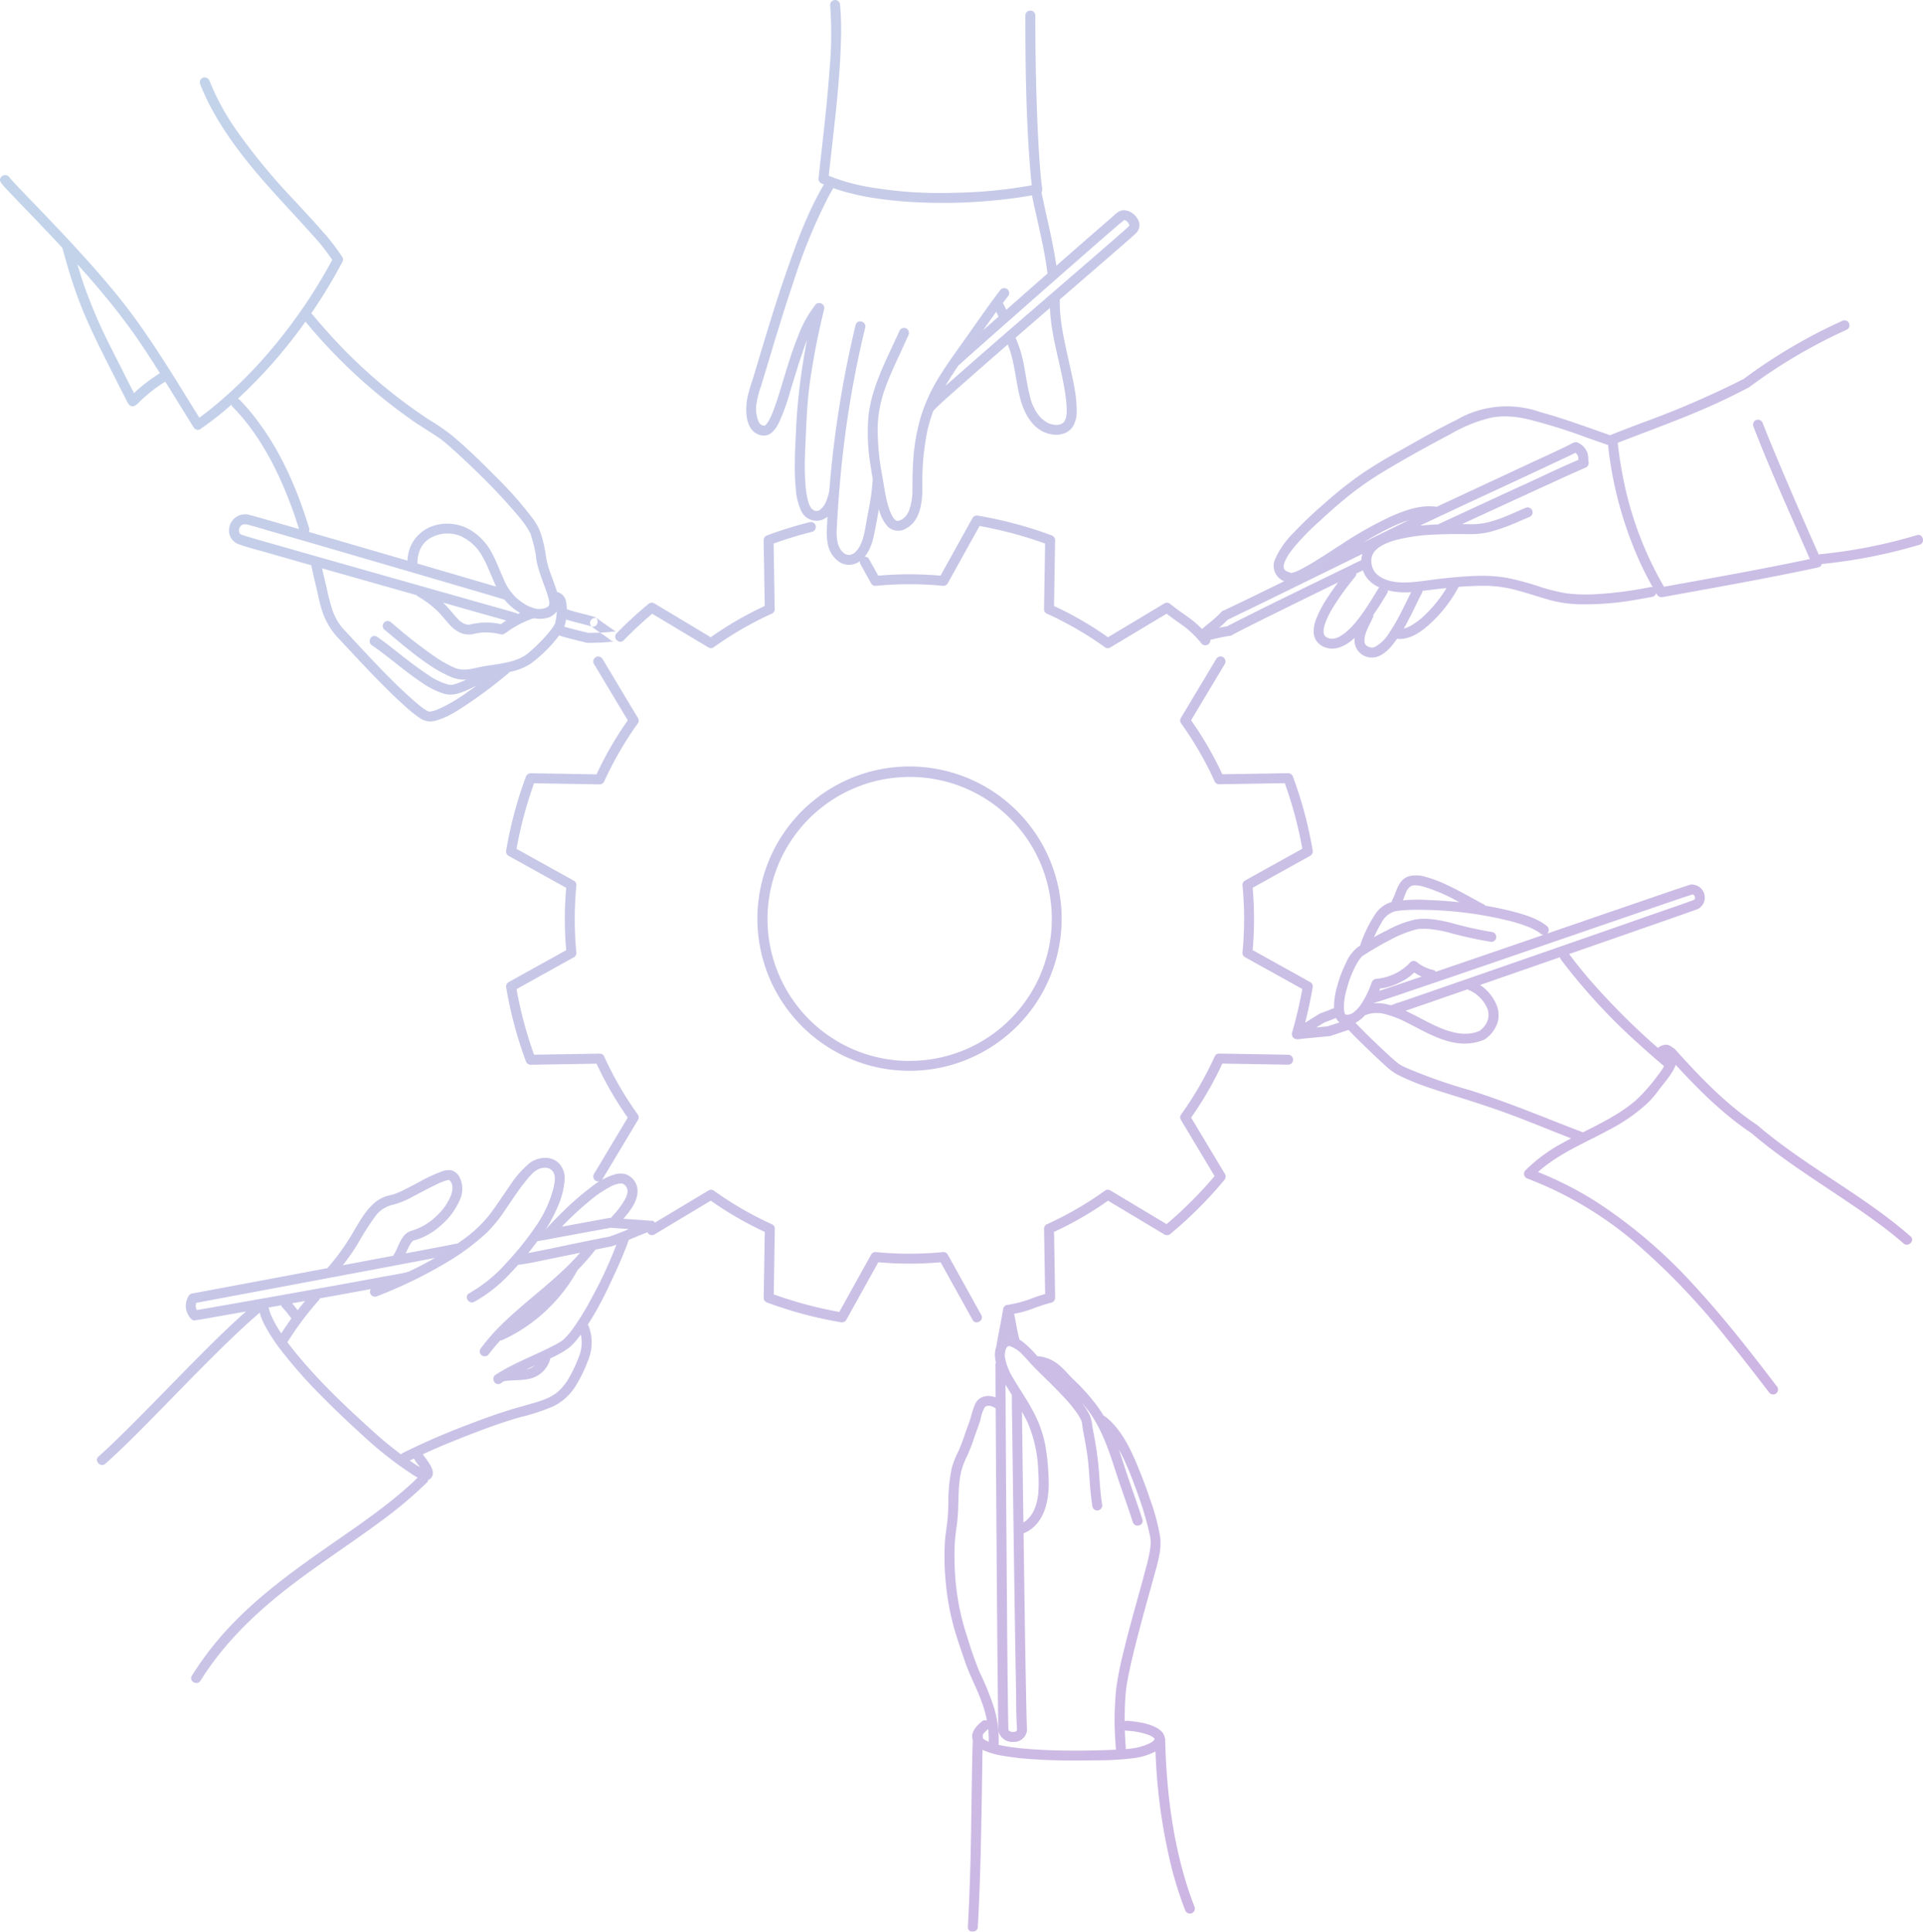 <svg xmlns="http://www.w3.org/2000/svg" xmlns:xlink="http://www.w3.org/1999/xlink" width="471" height="473" viewBox="0 0 471 473">
  <defs>
    <linearGradient id="linear-gradient" x1="0.079" y1="0.074" x2="1" y2="1" gradientUnits="objectBoundingBox">
      <stop offset="0" stop-color="#88a8d6"/>
      <stop offset="1" stop-color="#a15dc4"/>
    </linearGradient>
    <clipPath id="clip-path">
      <rect id="Rectangle_16411" data-name="Rectangle 16411" width="471" height="473" fill="url(#linear-gradient)"/>
    </clipPath>
  </defs>
  <g id="img_attractions01" transform="translate(0 -0.005)" opacity="0.503">
    <g id="Group_5685" data-name="Group 5685" transform="translate(0 0.005)" clip-path="url(#clip-path)">
      <path id="Path_107947" data-name="Path 107947" d="M151.248,155a1.227,1.227,0,0,1,0,1.725,1.26,1.26,0,0,1-1.725,0c-1.5-1.17-3.138-2.159-4.645-3.327a1.227,1.227,0,0,1,0-1.725,1.26,1.26,0,0,1,1.725,0c1.506,1.167,3.14,2.156,4.645,3.327m-.862-.357a52.737,52.737,0,0,1-5.9.324,1.22,1.22,0,0,0,0,2.439,52.733,52.733,0,0,0,5.9-.324,1.256,1.256,0,0,0,1.22-1.219,1.227,1.227,0,0,0-1.22-1.219m-4.859-3.6c-2.525-.78-5.157-1.2-7.609-2.209a1.227,1.227,0,0,0-1.5.852,1.25,1.25,0,0,0,.852,1.5c2.452,1.011,5.084,1.429,7.609,2.209,1.5.464,2.146-1.889.648-2.352m-1.2,4c-2.39-.63-4.826-1.122-7.161-1.943-1.484-.522-2.122,1.834-.648,2.352,2.335.821,4.771,1.313,7.161,1.943a1.22,1.22,0,0,0,.648-2.352m-20.2-10.6c-2.364-.755-4.76-1.423-7.141-2.124q-7.331-2.159-14.668-4.3-8.763-2.563-17.53-5.115-7.662-2.23-15.329-4.445c-2.772-.8-5.538-1.628-8.326-2.371-.1-.027-.2-.054-.3-.079-1.524-.375-2.175,1.977-.648,2.352,2.408.592,4.786,1.343,7.168,2.029q7.344,2.114,14.682,4.253,8.767,2.55,17.53,5.112,7.66,2.239,15.316,4.489c2.768.814,5.542,1.612,8.3,2.46l.3.093c1.5.479,2.141-1.875.648-2.352m2.274,5.669c-2.45-.748-4.929-1.413-7.394-2.112q-7.863-2.23-15.727-4.454-9.323-2.639-18.645-5.283-8.187-2.324-16.369-4.663c-2.892-.829-5.805-1.612-8.672-2.528-.094-.03-.188-.059-.28-.092-1.482-.526-2.12,1.83-.649,2.352,2.407.854,4.924,1.463,7.376,2.168q7.854,2.257,15.718,4.483,9.321,2.647,18.644,5.285,8.188,2.318,16.377,4.637c2.9.821,5.8,1.627,8.689,2.476l.283.084c1.5.459,2.148-1.894.648-2.352M60.5,125.961a3.942,3.942,0,0,0-4.3,3.022,3.572,3.572,0,0,0,2.457,4.346,1.22,1.22,0,0,0,.649-2.352c-.266-.072-.135-.028-.275-.1-.013-.006-.328-.2-.12-.069a2.008,2.008,0,0,1-.155-.154q.1.141.023.035a1.842,1.842,0,0,1-.187-.326c.1.233-.009-.06-.022-.116s-.033-.142-.045-.214q.028.214.009,0c0-.112,0-.223.005-.335.014-.215-.053.1.039-.176a1.387,1.387,0,0,1,.206-.495q.06-.1.128-.191-.107.144.033-.019c.029-.033.277-.245.109-.118a2.021,2.021,0,0,1,.309-.189.622.622,0,0,1,.3-.1,3.357,3.357,0,0,1,.832-.011,1.228,1.228,0,0,0,1.22-1.219,1.247,1.247,0,0,0-1.22-1.219m41.773,12.915c-.221-2.642.478-5.351,2.78-6.907a8.446,8.446,0,0,1,7.726-.714,11.567,11.567,0,0,1,5.391,5.019c1.225,2.136,2.022,4.463,3.056,6.689a15.281,15.281,0,0,0,4.6,6.089c2.238,1.639,4.95,2.882,7.764,2.353a4.3,4.3,0,0,0,2.869-1.8,4.357,4.357,0,0,0,.329-3.431c-.615-2.516-1.732-4.9-2.485-7.373a22.081,22.081,0,0,1-.685-3.374,34.749,34.749,0,0,0-.862-3.839,13.331,13.331,0,0,0-2.118-4.42,92.351,92.351,0,0,0-9.6-10.845c-3.287-3.325-6.658-6.6-10.233-9.62a57.564,57.564,0,0,0-5.857-4.02A126.151,126.151,0,0,1,79.872,80.889q-2-2.242-3.913-4.563a1.229,1.229,0,0,0-1.725,0,1.247,1.247,0,0,0,0,1.725,132.42,132.42,0,0,0,27.059,25.114c2.2,1.51,4.526,2.85,6.707,4.389.072.051.142.1.214.154.237.163-.141-.127-.062-.05.257.252.571.464.847.7.716.6,1.419,1.221,2.116,1.845,1.761,1.579,3.481,3.2,5.178,4.85a143.323,143.323,0,0,1,10.469,11.079,23.642,23.642,0,0,1,2.972,4.151c.06.114.113.23.171.344.146.284-.061-.224.058.146.173.539.338,1.077.485,1.624a28.962,28.962,0,0,1,.838,3.808c-.03-.233.007.116.009.137.012.127.025.252.041.378.042.34.094.677.164,1.013.132.635.31,1.26.5,1.88.413,1.333.9,2.641,1.372,3.954a30.073,30.073,0,0,1,1.09,3.371c.025.108.105.723.083.4a3.63,3.63,0,0,1,0,.565,1.06,1.06,0,0,1-.548.789,4.241,4.241,0,0,1-2.468.4,8.953,8.953,0,0,1-3.507-1.5,12.29,12.29,0,0,1-4.621-5.706c-1.02-2.17-1.8-4.449-2.968-6.557a14.226,14.226,0,0,0-5.424-5.667,11.2,11.2,0,0,0-9.1-.826,9.2,9.2,0,0,0-5.53,5.425,10.739,10.739,0,0,0-.541,4.629,1.251,1.251,0,0,0,1.22,1.219,1.229,1.229,0,0,0,1.22-1.219m-26.566-9.583c-2.732-9.006-6.56-17.979-12.149-25.6a53.048,53.048,0,0,0-4.826-5.77c-1.1-1.123-2.825.6-1.725,1.724,6.306,6.435,10.642,14.711,13.859,23.049q1.379,3.576,2.489,7.246c.454,1.5,2.81.86,2.352-.648M135.789,147.3a.775.775,0,0,1,.29.085c.072.038,0-.056.08.1a3.7,3.7,0,0,1,.172.868,12.738,12.738,0,0,1-.133,3.077c-.062.389-.154.77-.235,1.155-.049.231,0,.038-.014.057-.055.117-.113.232-.175.345a11.822,11.822,0,0,1-.937,1.387,35.469,35.469,0,0,1-3.141,3.438c-.548.537-1.109,1.062-1.686,1.568q-.356.312-.721.613-.166.136-.334.269c-.112.088,0,0,.02-.015-.071.054-.142.107-.214.159a12.963,12.963,0,0,1-4.586,1.781c-2.213.535-4.481.692-6.7,1.169-2.025.435-4.054,1.03-6.051.182a29.052,29.052,0,0,1-4.324-2.334,122.48,122.48,0,0,1-11.282-8.794,1.255,1.255,0,0,0-1.725,0,1.229,1.229,0,0,0,0,1.725c3.653,3.005,7.242,6.156,11.183,8.787a31.2,31.2,0,0,0,4.909,2.719,8.2,8.2,0,0,0,3.354.793,18,18,0,0,0,3.8-.554c2.4-.53,4.856-.728,7.253-1.287a15,15,0,0,0,5.4-2.081,34.078,34.078,0,0,0,7.017-6.991,9.063,9.063,0,0,0,1.1-1.768,10.406,10.406,0,0,0,.647-3.328,9.447,9.447,0,0,0-.207-3.487,2.93,2.93,0,0,0-2.76-2.078,1.228,1.228,0,0,0-1.22,1.219,1.247,1.247,0,0,0,1.22,1.219m-5.784,1.744a26.708,26.708,0,0,0-7.363,3.838c-1.3.861-.084,2.974,1.231,2.106a24.749,24.749,0,0,1,6.781-3.592,1.22,1.22,0,0,0-.648-2.352m-6.757,3.935a15.887,15.887,0,0,0-6.261-.4c-.657.09-1.3.224-1.953.351-.109.021-.219.039-.328.061-.289.058.149-.049-.026,0-.048.014-.347,0-.077.018.253.013-.241-.066-.327-.09-.137-.039-.272-.083-.406-.13-.188-.066.051.039-.19-.079a6.318,6.318,0,0,1-.72-.419c-.061-.04-.12-.085-.178-.128.017.013.138.109.03.021s-.2-.167-.294-.254c-.212-.193-.413-.4-.608-.609-.928-1-1.753-2.089-2.7-3.07a25.621,25.621,0,0,0-5.592-4.284,1.22,1.22,0,0,0-1.231,2.106,23.218,23.218,0,0,1,4.923,3.724c.979.989,1.825,2.09,2.759,3.118a8.015,8.015,0,0,0,3.046,2.186,5.5,5.5,0,0,0,3.312.031,13.693,13.693,0,0,1,6.177.194,1.22,1.22,0,0,0,.648-2.352m-2.47,9.967c-2.041,1.169-4.113,2.294-6.237,3.307a22.243,22.243,0,0,1-3.033,1.252c-.183.056-.367.108-.553.15-.1.021-.193.041-.291.056.041-.006.276-.019.053-.014-.16,0-.318,0-.479,0-.048,0-.38-.044-.082,0-.106-.015-.212-.036-.318-.057a16.031,16.031,0,0,1-5.324-2.617c-2.1-1.379-4.1-2.912-6.078-4.458-2.014-1.573-3.994-3.212-6.115-4.641-1.305-.88-2.527,1.232-1.231,2.106,4.088,2.756,7.735,6.119,11.837,8.864a20.275,20.275,0,0,0,5.933,3.021c2.091.544,3.9-.2,5.8-1.042a81.438,81.438,0,0,0,7.344-3.817,1.22,1.22,0,0,0-1.231-2.106m2.1.132c-2.669,2.224-5.42,4.351-8.281,6.324a40.59,40.59,0,0,1-7.278,4.269,10.218,10.218,0,0,1-1.33.45c-.1.026-.7.128-.4.1-.18.019-.355.011-.534.02-.262.013.2.059.051.011-.025-.008-.1-.01-.119-.029a.784.784,0,0,0-.218-.076c.422.129.062.022-.055-.039s-.223-.122-.332-.187c-.236-.141-.464-.295-.689-.453q-.21-.148-.416-.3l-.145-.109c-.154-.116.137.112-.127-.1q-.981-.785-1.92-1.621c-5.763-5.113-10.965-10.86-16.212-16.49-.3-.322-.612-.636-.906-.964a13.9,13.9,0,0,1-2.476-4.294,45.084,45.084,0,0,1-1.461-5.542c-.536-2.225-1.062-4.453-1.527-6.695-.319-1.536-2.67-.886-2.352.648.429,2.069.91,4.126,1.4,6.18.43,1.792.764,3.649,1.348,5.4a17.567,17.567,0,0,0,3.836,6.556c2.174,2.3,4.313,4.638,6.5,6.929,3.1,3.252,6.242,6.491,9.576,9.51a33.818,33.818,0,0,0,3.973,3.227,4.438,4.438,0,0,0,3.848.681c2.916-.742,5.643-2.587,8.113-4.233A115.984,115.984,0,0,0,124.6,164.8a1.229,1.229,0,0,0,0-1.725,1.247,1.247,0,0,0-1.725,0M81.736,62.949A127.215,127.215,0,0,1,65.1,87.128a107.307,107.307,0,0,1-13.652,13.155q-.334.267-.672.53l-.135.105c-.122.094.194-.149.016-.012l-.318.243q-.531.4-1.07.8c-.47.342-.944.677-1.428,1-1.3.863-.083,2.975,1.231,2.106a74.715,74.715,0,0,0,9.213-7.435,121.572,121.572,0,0,0,16.05-18.181A130.832,130.832,0,0,0,83.842,64.18c.738-1.385-1.367-2.618-2.106-1.231M49.511,103.38C42.763,92.6,36.348,81.576,28.246,71.727,21.814,63.909,14.821,56.571,7.8,49.285c-1.257-1.3-2.518-2.605-3.759-3.924-.408-.434-.816-.87-1.211-1.315-.144-.162-.283-.327-.423-.491-.206-.241.045-.078.015.027.005-.02-.092-.127-.107-.149-.87-1.3-2.984-.077-2.106,1.231A16.583,16.583,0,0,0,1.9,46.635c1,1.079,2.028,2.139,3.05,3.2,3.126,3.247,6.254,6.491,9.331,9.784C21.69,67.557,28.857,75.713,34.89,84.764c4.339,6.508,8.366,13.217,12.514,19.847.831,1.328,2.942.1,2.106-1.231M83.842,62.949a49.745,49.745,0,0,0-4.864-6.312c-2.179-2.5-4.45-4.922-6.7-7.361A151.56,151.56,0,0,1,57.563,31.409a60.364,60.364,0,0,1-6.23-11.565,1.256,1.256,0,0,0-1.5-.852,1.228,1.228,0,0,0-.852,1.5c2.934,7.494,7.55,14.153,12.624,20.348,4.632,5.655,9.741,10.881,14.6,16.334a51.074,51.074,0,0,1,5.529,7c.826,1.331,2.938.108,2.106-1.231m-43.929,28a40.114,40.114,0,0,0-6.241,4.534c-.478.432-.936.882-1.385,1.344-.127.13-.256.258-.381.39-.007.008-.134.114-.132.12-.056-.149.77-.291.737-.295l.616.166c.611.265.458.62.289.183a5.6,5.6,0,0,0-.3-.569q-.256-.481-.509-.965-.447-.854-.884-1.712c-.45-.884-.892-1.773-1.332-2.662C29.32,89.326,28.2,87.2,27.134,85.043a122.756,122.756,0,0,1-6.587-15.291c-1.05-3.107-1.986-6.253-2.839-9.42a1.221,1.221,0,0,0-2.352.648c1.1,4.083,2.313,8.153,3.794,12.115s3.236,7.788,5.086,11.574c1.563,3.2,3.2,6.363,4.792,9.547q.57,1.138,1.156,2.269.349.674.7,1.345a5.25,5.25,0,0,0,.744,1.281c.748.751,1.612.224,2.2-.373a36.244,36.244,0,0,1,7.315-5.685,1.22,1.22,0,0,0-1.231-2.106m210.325,284.7c5.412-1.909,6.786-7.922,6.613-13.067a55.075,55.075,0,0,0-.878-8.965,29.605,29.605,0,0,0-1.882-5.928,49.369,49.369,0,0,0-3.214-5.809c-1.143-1.9-2.41-3.746-3.459-5.7-.048-.09-.089-.186-.141-.274-.028-.048-.094-.2.011.034.129.29,0-.012-.009-.033-.058-.159-.122-.315-.184-.473a12.782,12.782,0,0,1-.94-3,4.594,4.594,0,0,1,.05-1.452,2.255,2.255,0,0,1,.422-1.093.717.717,0,0,1,.877-.218,8.453,8.453,0,0,1,3.3,2.426c.9.924,1.725,1.913,2.633,2.828,2.4,2.418,4.893,4.749,7.2,7.259a34.756,34.756,0,0,1,3.118,3.781,12.66,12.66,0,0,1,1.043,1.764c.109.231.047.032.118.3a4.869,4.869,0,0,1,.129.623c.082.6.15,1.2.262,1.8.452,2.4.92,4.818,1.184,7.252.274,2.52.381,5.055.62,7.578.117,1.235.269,2.467.468,3.692a1.229,1.229,0,0,0,1.5.852,1.249,1.249,0,0,0,.852-1.5c-.4-2.478-.54-4.989-.725-7.49-.193-2.608-.512-5.185-.955-7.762-.218-1.266-.492-2.525-.691-3.794a9.549,9.549,0,0,0-.656-2.774,19.039,19.039,0,0,0-2.6-3.808,100.06,100.06,0,0,0-7.546-7.9c-.954-.936-1.914-1.866-2.807-2.861a25.828,25.828,0,0,0-3.266-3.221c-1.207-.941-2.764-1.837-4.354-1.417-2.034.538-2.729,2.955-2.642,4.827a14.8,14.8,0,0,0,2.535,6.84c.717,1.166,1.436,2.329,2.145,3.5a58.411,58.411,0,0,1,3.329,5.833,32.637,32.637,0,0,1,2.6,12.092,34.671,34.671,0,0,1-.008,5.5c-.029.273-.037.33-.1.694s-.128.7-.21,1.043a12.294,12.294,0,0,1-.594,1.884,7.389,7.389,0,0,1-2.1,2.872,6.282,6.282,0,0,1-1.7.921c-1.471.519-.837,2.876.648,2.352m-3.836-45.4c.5-3.076,1.188-6.12,1.681-9.2a1.257,1.257,0,0,0-.852-1.5,1.229,1.229,0,0,0-1.5.852c-.493,3.078-1.178,6.122-1.681,9.2a1.257,1.257,0,0,0,.852,1.5,1.229,1.229,0,0,0,1.5-.852m-.671-9.2c.7,2.671.959,5.456,1.775,8.1.462,1.495,2.818.857,2.352-.648-.817-2.642-1.07-5.427-1.775-8.1a1.221,1.221,0,0,0-2.352.648m.928,101.912a1.163,1.163,0,0,1,.346.8,1.154,1.154,0,0,0-.01-.154c0-.17-.014-.34-.019-.509-.019-.615-.03-1.23-.041-1.845-.04-2.19-.066-4.38-.091-6.571q-.124-10.7-.2-21.4-.1-12.9-.19-25.793-.075-11.156-.138-22.311-.02-3.71-.037-7.42c0-1.174.052-2.366-.008-3.539-.02-.389.18-.094-.163.435H244c.821,1.334,2.932.111,2.106-1.231h0a1.235,1.235,0,0,0-2.106,0,2.236,2.236,0,0,0-.171,1.2q0,.882,0,1.765.011,3.241.03,6.481.056,10.749.13,21.5.086,13.026.188,26.051.089,11.243.2,22.486.041,3.7.1,7.4c.018,1.13-.006,2.276.082,3.4a1.363,1.363,0,0,0,.373.989c1.17,1.04,2.9-.679,1.725-1.725m4.855.251c.1.6.028.207.02.041s-.017-.353-.024-.53c-.024-.6-.04-1.2-.056-1.8-.054-2.021-.094-4.043-.134-6.065q-.188-9.658-.325-19.318-.178-11.589-.334-23.178-.138-10.1-.262-20.205c-.043-3.524-.106-7.05-.111-10.574,0-.1,0-.206,0-.309a1.22,1.22,0,0,0-2.439,0c-.039,3,.052,6,.088,8.994q.116,9.773.25,19.546.156,11.594.33,23.188.152,10.045.33,20.09c.063,3.393.009,6.822.25,10.208.014.19.034.371.064.561a1.228,1.228,0,0,0,1.5.852,1.249,1.249,0,0,0,.852-1.5m-6.893.936a3.517,3.517,0,0,0,3.624,2.369,3.186,3.186,0,0,0,3.313-2.981c.1-1.567-2.341-1.561-2.439,0a.47.47,0,0,1-.2.356,1.311,1.311,0,0,1-.8.187.769.769,0,0,1-.4-.047c-.1-.025-.193-.051-.288-.085-.127-.045.115.046-.085-.039-.021-.009-.317-.2-.129-.057-.072-.056-.131-.125-.2-.187-.1-.091.076.183-.026-.055.084.2,0-.028-.024-.11-.369-1.525-2.722-.879-2.352.648M244.605,427a26.878,26.878,0,0,0-1.222-9.1,64.67,64.67,0,0,0-3.406-8.348,90.225,90.225,0,0,1-3.05-8.666,59.426,59.426,0,0,1-2.308-9.27,63.7,63.7,0,0,1-.821-9.426c-.025-1.58-.018-3.17.086-4.747.109-1.651.394-3.283.581-4.926.311-2.738.221-5.5.41-8.25a24.739,24.739,0,0,1,.561-4.014,19.164,19.164,0,0,1,1.429-3.71,47.39,47.39,0,0,0,1.811-4.679c.48-1.4,1.051-2.8,1.469-4.219a10.441,10.441,0,0,1,1.013-3.016c.6-.759,2.034-.323,2.737.27a1.253,1.253,0,0,0,1.725,0,1.23,1.23,0,0,0,0-1.725c-1.981-1.67-5.456-2.118-6.773.619a21.615,21.615,0,0,0-1.076,3.277c-.4,1.359-.95,2.687-1.409,4.03a42.412,42.412,0,0,1-1.6,4.211,22.707,22.707,0,0,0-1.624,4.085,40.287,40.287,0,0,0-.854,8.621c-.041,1.459-.08,2.918-.24,4.369-.187,1.687-.484,3.361-.6,5.056a63.261,63.261,0,0,0,.194,9.962,63.978,63.978,0,0,0,1.7,9.96c.82,3.2,1.947,6.326,3,9.455,1.138,3.387,2.895,6.5,4.084,9.863A26.61,26.61,0,0,1,242.166,427c-.087,1.568,2.353,1.563,2.439,0m9.795-92.444c2.879.292,4.623,2.8,6.52,4.682a54.034,54.034,0,0,1,5.716,6.283c3.261,4.451,4.946,9.608,6.625,14.8,1.343,4.154,2.88,8.241,4.2,12.4.473,1.49,2.829.854,2.352-.648-1.242-3.91-2.674-7.756-3.957-11.653-.987-3-1.9-6.016-3.126-8.929a35.148,35.148,0,0,0-3.84-7,51.118,51.118,0,0,0-5.965-6.706c-1.189-1.155-2.245-2.458-3.523-3.52a9.025,9.025,0,0,0-5.006-2.154,1.228,1.228,0,0,0-1.22,1.219,1.247,1.247,0,0,0,1.22,1.219m14.521,14.1a5.119,5.119,0,0,1,1.327,1.037,18.061,18.061,0,0,1,1.979,2.368,34.45,34.45,0,0,1,3.311,5.839c1.225,2.709,2.289,5.5,3.266,8.31a74.476,74.476,0,0,1,2.738,9.3,9.181,9.181,0,0,1,.244,3.205,33.915,33.915,0,0,1-1.069,5.069c-1.825,6.967-3.892,13.865-5.573,20.87a79.967,79.967,0,0,0-1.723,8.681,74.659,74.659,0,0,0-.183,13.757c.041.677.092,1.354.161,2.029a1.254,1.254,0,0,0,1.22,1.219,1.228,1.228,0,0,0,1.22-1.219,87.39,87.39,0,0,1-.335-10.2c.026-1.734.113-3.462.309-5.185.018-.159.038-.317.057-.475.037-.3,0-.01,0,.015.017-.106.03-.213.045-.319.074-.506.159-1.011.251-1.514.307-1.692.682-3.372,1.073-5.047,1.617-6.91,3.575-13.73,5.457-20.57.846-3.073,1.9-6.38,1.443-9.595a52.538,52.538,0,0,0-2.425-9.043c-.936-2.81-1.986-5.571-3.117-8.308-1.647-3.985-3.664-8.163-6.865-11.151a7.612,7.612,0,0,0-1.578-1.185c-1.386-.736-2.619,1.368-1.231,2.106m-28.472,72.918c-1.153.92-2.406,2.217-2.344,3.807a3.87,3.87,0,0,0,2.493,3.088,19.633,19.633,0,0,0,5.257,1.511,70.688,70.688,0,0,0,7.22.81c5.081.343,10.186.37,15.276.255a71.488,71.488,0,0,0,9.488-.545,15.927,15.927,0,0,0,4.952-1.506,4.446,4.446,0,0,0,2.359-2.478c.877-3.027-3.461-4.274-5.561-4.681a32.883,32.883,0,0,0-3.594-.467,1.23,1.23,0,0,0-1.22,1.219,1.244,1.244,0,0,0,1.22,1.219,18.734,18.734,0,0,1,5.463,1.079,5.372,5.372,0,0,1,.606.3c.109.062.212.133.319.2.033.02.2.15.076.049s.084.075.09.082c.068.07.137.142.206.211.013.013-.089-.194.012.031s.007-.041.009-.008c.023.261.022.007.023-.005-.01.073.014.151,0,.225.12-.536-.02,0-.031,0,.028-.006.152-.271-.014,0-.019.032-.041.063-.059.1-.105.187.123-.136.023-.026a4.174,4.174,0,0,1-.45.433c-.136.112.16-.114.008-.01-.043.03-.085.061-.129.089-.143.089-.283.179-.43.261a13.461,13.461,0,0,1-4.146,1.282c-.223.039-.447.071-.671.107-.341.054.206-.019.13-.016s-.16.02-.239.027c-.2.02-.4.038-.605.055-.577.047-1.155.083-1.733.116-1.75.1-3.5.165-5.255.211-4.706.125-9.421.12-14.123-.117-2.3-.116-4.606-.3-6.9-.585-.31-.039.067.01-.152-.02l-.416-.059q-.38-.056-.76-.118c-.481-.079-.961-.165-1.438-.262a22.512,22.512,0,0,1-2.454-.627q-.269-.087-.533-.184c-.127-.047-.608-.257-.264-.1a8.749,8.749,0,0,1-.844-.426c-.113-.067-.219-.146-.331-.214-.2-.123.076.066.057.048-.055-.051-.118-.094-.173-.147-.078-.076-.151-.165-.232-.238-.161-.143.074.105.066.088a1.61,1.61,0,0,0-.105-.163c-.171-.267,0,.15-.015-.009-.008-.076-.071-.429-.051-.153.022.295.035-.113.016-.168-.034-.1-.073.248-.02.154a.993.993,0,0,0,.048-.2c.014-.053.042-.1.053-.156.035-.168-.162.269-.034.086.081-.116.141-.256.217-.377.037-.059.08-.113.119-.17.1-.157-.206.222-.016.023.119-.124.227-.26.348-.384a9.95,9.95,0,0,1,.914-.812,1.227,1.227,0,0,0,0-1.725,1.249,1.249,0,0,0-1.725,0m-.95,50.262c.745-13.43.894-26.886,1.1-40.333.033-2.172.06-4.346.127-6.517.049-1.57-2.391-1.568-2.439,0-.361,11.646-.326,23.3-.71,34.947-.131,3.969-.292,7.938-.512,11.9-.087,1.568,2.353,1.563,2.439,0m53.114-4.8c-4.262-10.976-6.226-22.767-6.954-34.48q-.207-3.328-.276-6.662a1.22,1.22,0,0,0-2.439,0,138.855,138.855,0,0,0,3.978,31.3,91.482,91.482,0,0,0,3.339,10.494,1.256,1.256,0,0,0,1.5.852,1.229,1.229,0,0,0,.852-1.5M276.491,55.442c.14-.276.245-.264.077-.119-.089.077-.171.165-.256.245-.309.289-.625.57-.941.851-1.1.983-2.218,1.953-3.332,2.923q-5.443,4.738-10.914,9.443-6.8,5.872-13.6,11.752-6.274,5.439-12.511,10.92c-2.644,2.333-5.324,4.645-7.848,7.109q-.233.227-.461.459c-1.1,1.124.626,2.85,1.725,1.725,2.223-2.275,4.672-4.348,7.051-6.456q6.063-5.373,12.2-10.668,6.822-5.92,13.664-11.818,5.743-4.958,11.478-9.924,1.86-1.615,3.71-3.242c.6-.529,1.242-1.04,1.789-1.624a1.622,1.622,0,0,0,.276-.346c.708-1.4-1.4-2.633-2.106-1.231M274.312,51.7a5.313,5.313,0,0,0-1.644,1.222c-.984.838-1.96,1.686-2.936,2.534q-4.831,4.2-9.635,8.422-5.825,5.11-11.638,10.233-5.031,4.433-10.053,8.876c-1.617,1.432-3.371,2.8-4.879,4.349a1.808,1.808,0,0,0-.258.314c-.824,1.341,1.285,2.568,2.106,1.231-.284.462-.081.139.111-.035.267-.243.536-.482.8-.723q1.464-1.308,2.935-2.609,4.761-4.22,9.536-8.424,5.738-5.059,11.487-10.106,5.021-4.408,10.056-8.8,1.681-1.464,3.369-2.92c.552-.475,1.21-.916,1.711-1.445.044-.047-.33.224-.172.134.133-.075-.069.047-.251.1a1.22,1.22,0,0,0-.648-2.352m4.286,4.974c1.853-2.556-1.961-6.336-4.577-4.851a1.22,1.22,0,0,0,1.231,2.106c.07-.039.16-.062.04-.027.147-.043.1.019.023-.012.069.03.13-.006.239.034a1.8,1.8,0,0,1,.677.515,2.28,2.28,0,0,1,.341.6.992.992,0,0,1,.037.222c0-.115-.072.1-.005.023.082-.093-.113.159-.112.158a1.229,1.229,0,0,0,.438,1.668,1.247,1.247,0,0,0,1.669-.437M244.908,71.15c-2.981,3.915-5.761,7.954-8.6,11.967-2.078,2.934-4.212,5.836-6.109,8.892a43.352,43.352,0,0,0-4.372,9.124,47.518,47.518,0,0,0-2.145,11.555c-.176,2.4-.176,4.8-.2,7.207a14.481,14.481,0,0,1-.763,4.927,5.1,5.1,0,0,1-1.132,1.841,3.1,3.1,0,0,1-.827.6,2.7,2.7,0,0,1-.427.177c-.1.034-.209.057-.313.088s-.265.035-.062.023c-.109.006-.427-.036-.158.019-.092-.019-.4-.129-.157-.02a2.408,2.408,0,0,1-.335-.192c.215.142-.15-.141-.218-.212-.052-.054-.279-.34-.163-.182-.094-.127-.18-.261-.262-.4a8.188,8.188,0,0,1-.5-.968c-1.131-2.577-1.52-5.938-2.03-8.835a59.845,59.845,0,0,1-1.149-12.606,29.969,29.969,0,0,1,1.789-9c1.2-3.387,2.782-6.616,4.282-9.895q.715-1.562,1.417-3.131a1.257,1.257,0,0,0-.438-1.668,1.229,1.229,0,0,0-1.669.437c-3.02,6.762-6.818,13.481-7.651,20.955A48.031,48.031,0,0,0,213.229,114c.3,2.11.709,4.2,1.072,6.3a37.674,37.674,0,0,0,.987,4.467,9.736,9.736,0,0,0,2.147,4.181,3.685,3.685,0,0,0,4.551.421c3.415-1.8,3.941-6.444,3.931-9.879a63.514,63.514,0,0,1,1.154-13.664,37.064,37.064,0,0,1,3.593-9.769,86.343,86.343,0,0,1,5.812-8.99c2.762-3.895,5.417-7.873,8.273-11.7.748-1,1.507-2,2.264-2.991a1.227,1.227,0,0,0-.437-1.668,1.25,1.25,0,0,0-1.669.437m-31.159,46.472c-.069.763-.137,1.526-.218,2.288q-.048.447-.1.893c-.01.082-.075.556-.025.2-.025.179-.051.358-.078.537-.278,1.852-.645,3.691-.995,5.531-.479,2.522-.72,5.358-2.273,7.5a5.714,5.714,0,0,1-.731.772c-.275.239.185-.115-.107.083-.059.04-.119.08-.18.118-.1.059-.583.276-.348.192-.153.054-.306.09-.462.134-.29.082.185-.008,0,.006-.077.006-.154.013-.231.015s-.557-.054-.225.006a4.274,4.274,0,0,1-.536-.137c-.209-.066-.01,0,.03.018-.087-.04-.172-.082-.256-.129a3.666,3.666,0,0,1-.411-.266c.214.16-.162-.155-.218-.211-.086-.085-.411-.476-.3-.332a5.232,5.232,0,0,1-.964-2.174,11.788,11.788,0,0,1-.157-3.334q.138-2.751.326-5.5c.481-7.019,1.207-14.024,2.229-20.985q1.674-11.406,4.4-22.624c.372-1.525-1.98-2.175-2.352-.648a262.239,262.239,0,0,0-6.676,43.738q-.2,2.876-.349,5.755a15.482,15.482,0,0,0,.185,4.038,6.853,6.853,0,0,0,3.065,4.647,4.476,4.476,0,0,0,4.971-.449c1.981-1.53,2.874-4.113,3.339-6.481a127.84,127.84,0,0,0,2.1-13.2,1.229,1.229,0,0,0-1.22-1.219,1.245,1.245,0,0,0-1.22,1.219m-10.484,1.468a12.993,12.993,0,0,1-1.075,4.01,4.468,4.468,0,0,1-1.506,1.837c-.028.017-.358.161-.111.066a1.614,1.614,0,0,1-.2.068c-.1.024-.205.054-.311.069.058-.008.233-.01.01-.015a1.713,1.713,0,0,1-.763-.174c-.1-.057-.568-.405-.3-.167-.106-.1-.2-.193-.3-.3-.042-.045-.131-.179.023.035-.055-.077-.108-.155-.158-.235-.089-.143-.165-.293-.244-.442-.014-.027-.158-.347-.054-.1-.029-.069-.057-.14-.083-.21-.068-.185-.133-.371-.191-.56a14.141,14.141,0,0,1-.346-1.384,22.746,22.746,0,0,1-.375-2.8,60.11,60.11,0,0,1-.151-6.146c.055-2.791.222-5.582.337-8.371.141-3.391.386-6.772.82-10.139a180.641,180.641,0,0,1,3.557-18.4c.362-1.526-1.99-2.177-2.352-.648A153.545,153.545,0,0,0,195.029,104c-.127,2.991-.307,5.987-.355,8.981a55.552,55.552,0,0,0,.221,6.489,15.434,15.434,0,0,0,1.414,5.786,4.129,4.129,0,0,0,5.406,1.887c2.625-1.281,3.541-4.778,3.9-7.407a1.262,1.262,0,0,0-.852-1.5,1.228,1.228,0,0,0-1.5.852M199.8,74.548a28.413,28.413,0,0,0-4.339,7.786c-1.239,3.053-2.227,6.2-3.191,9.352-.872,2.85-1.687,5.728-2.728,8.523q-.158.423-.325.843-.075.186-.152.372l.014-.034q-.054.125-.109.249a14.977,14.977,0,0,1-.68,1.366c-.1.172-.2.342-.312.507-.058.087-.119.171-.18.256-.1.138.172-.169-.036.038-.113.113-.239.231-.345.35-.16.179.2-.1.037-.027a1.252,1.252,0,0,0-.189.115c-.213.159.176-.072.053-.021a.661.661,0,0,1-.169.043c.443-.05-.2-.048-.306-.074a1.635,1.635,0,0,1-.984-.846,7.832,7.832,0,0,1-.57-4.481,22.441,22.441,0,0,1,1.094-4.255q.645-2.091,1.271-4.189c2.157-7.179,4.3-14.363,6.716-21.461a134.094,134.094,0,0,1,8.553-20.814q.55-1.017,1.143-2.01a1.22,1.22,0,0,0-2.106-1.231c-3.917,6.554-6.615,13.862-9.127,21.043-2.612,7.465-4.9,15.038-7.167,22.612Q185,90.781,184.324,93a42.483,42.483,0,0,0-1.251,4.308c-.572,2.973-.633,8.167,3.058,9.217,2.236.637,3.632-1.019,4.549-2.824a48.581,48.581,0,0,0,2.833-7.744c1-3.25,1.952-6.518,3.077-9.729a39.515,39.515,0,0,1,3.879-8.517q.265-.41.552-.806a7.44,7.44,0,0,1,.5-.633,1.252,1.252,0,0,0,0-1.724,1.23,1.23,0,0,0-1.725,0M257.139,73.4c-.184,8.415,3.1,16.528,3.99,24.752a20.778,20.778,0,0,1,.138,2.362c0,.332-.015.665-.046,1-.007.073-.015.146-.023.219-.024.21.054-.286-.008.044-.028.148-.054.3-.089.443s-.073.274-.115.409c-.036.115-.158.366-.038.121a2.326,2.326,0,0,1-.558.786,2.742,2.742,0,0,1-2.163.482,5.922,5.922,0,0,1-.914-.2c-.174-.052-.346-.11-.515-.177s.162.077,0,0c-.068-.033-.136-.066-.2-.1a7.613,7.613,0,0,1-2.139-1.775A12.108,12.108,0,0,1,252.2,96.8c-.6-2.346-.908-4.755-1.365-7.13a30.752,30.752,0,0,0-2.4-7.679,1.231,1.231,0,0,0-1.669-.438,1.245,1.245,0,0,0-.438,1.668c2.084,4.3,2.306,9.128,3.389,13.713.906,3.838,2.977,8.176,7.138,9.278,2.118.561,4.5.232,5.849-1.653a7.065,7.065,0,0,0,1-4.113c.007-4.073-1.095-8.182-1.951-12.137-1.056-4.879-2.287-9.889-2.177-14.915a1.22,1.22,0,0,0-2.439,0m1.874-6.34c-.821-6.768-2.57-13.356-3.933-20.024-.314-1.537-2.666-.886-2.352.648,1.318,6.448,3.052,12.831,3.846,19.375a1.258,1.258,0,0,0,1.22,1.219,1.227,1.227,0,0,0,1.22-1.219m-5.257-21.877a113.163,113.163,0,0,1-18.938,2,104.011,104.011,0,0,1-21.957-1.366,47,47,0,0,1-10.549-3.054,1.259,1.259,0,0,0-1.669.437,1.228,1.228,0,0,0,.438,1.668c6.52,2.888,13.733,3.988,20.8,4.508a129.551,129.551,0,0,0,22.279-.358A103.127,103.127,0,0,0,254.4,47.531c1.538-.311.887-2.662-.649-2.352m1.5.852c-.022-.147-.043-.294-.065-.441-.01-.071-.031-.235.011.085-.011-.083-.022-.167-.033-.251q-.063-.509-.119-1.018c-.09-.829-.167-1.659-.237-2.489-.187-2.208-.328-4.42-.451-6.632-.344-6.2-.538-12.414-.655-18.625q-.121-6.442-.12-12.886a1.22,1.22,0,0,0-2.439,0c0,12.534.168,25.129,1.184,37.629.143,1.763.3,3.528.573,5.277a1.228,1.228,0,0,0,1.5.852,1.25,1.25,0,0,0,.852-1.5m-52.341-2.217c1.181-11.364,2.786-22.719,3.068-34.156a69.048,69.048,0,0,0-.215-8.435A1.254,1.254,0,0,0,204.548,0a1.228,1.228,0,0,0-1.22,1.219,96.479,96.479,0,0,1-.178,16.215c-.428,6-1.072,11.978-1.743,17.953-.315,2.807-.64,5.613-.932,8.422a1.228,1.228,0,0,0,1.22,1.219,1.247,1.247,0,0,0,1.22-1.219M246.96,77a27.121,27.121,0,0,0-1.48-3.083c-.76-1.374-2.868-.145-2.106,1.231a22.216,22.216,0,0,1,1.234,2.5,1.257,1.257,0,0,0,1.5.852,1.228,1.228,0,0,0,.852-1.5M159.475,298.919c-3.319-.255-6.642-.455-9.96-.723a1.23,1.23,0,0,0-1.22,1.219,1.244,1.244,0,0,0,1.22,1.219c3.318.269,6.641.468,9.96.723a1.23,1.23,0,0,0,1.22-1.219,1.244,1.244,0,0,0-1.22-1.219m-.324.044c-3.378,1.154-6.587,2.746-9.977,3.866-1.484.49-.848,2.846.648,2.352,3.39-1.12,6.6-2.712,9.977-3.866,1.477-.5.843-2.861-.648-2.352m-9.96-.723q-8.06,1.478-16.117,2.974a18.783,18.783,0,0,0-2.413.464c-1.483.491-.848,2.847.648,2.352a14.987,14.987,0,0,1,1.921-.372q2.225-.418,4.451-.828,4.92-.91,9.841-1.813l2.317-.425a1.23,1.23,0,0,0,.852-1.5,1.246,1.246,0,0,0-1.5-.852m-.017,4.59c-6.332,1.19-12.621,2.61-18.946,3.836-.727.141-1.454.28-2.183.412-.274.05-.549.1-.824.144l-.3.048c-.331.056.26-.031.03,0a1.258,1.258,0,0,0-1.22,1.22,1.227,1.227,0,0,0,1.22,1.219c2.769-.341,5.517-.995,8.25-1.545,3.728-.751,7.453-1.52,11.179-2.284,1.148-.235,2.3-.479,3.447-.7a1.231,1.231,0,0,0,.852-1.5,1.246,1.246,0,0,0-1.5-.852m-33.01,15.945a35.867,35.867,0,0,0,8.744-6.9,82.163,82.163,0,0,0,6.923-8.216,38.193,38.193,0,0,0,5.261-9.377,20.267,20.267,0,0,0,1.179-5.119,5.364,5.364,0,0,0-1.26-4.184c-1.9-2.075-5.205-1.755-7.3-.181a25.173,25.173,0,0,0-5.02,5.8c-1.643,2.322-3.17,4.734-4.906,6.989a32.681,32.681,0,0,1-6.677,6.172c-6.575,4.84-14.054,8.326-21.6,11.362a1.258,1.258,0,0,0-.852,1.5,1.228,1.228,0,0,0,1.5.852,112.077,112.077,0,0,0,18.778-9.273,57.835,57.835,0,0,0,8.36-6.423,35.524,35.524,0,0,0,4.7-5.887c1.537-2.224,3.005-4.515,4.71-6.617,1.275-1.572,2.663-3.375,4.848-3.329a2.246,2.246,0,0,1,2.118,1.39c.489,1.216.069,2.792-.231,4.011a29.111,29.111,0,0,1-4.329,9.1,72.777,72.777,0,0,1-7.058,8.77,35.453,35.453,0,0,1-9.124,7.45c-1.384.742-.153,2.848,1.231,2.106M98.529,308.486c.638-.987,1.039-2.109,1.581-3.148a6.644,6.644,0,0,1,.754-1.217,1.312,1.312,0,0,1,.348-.324c.3-.178-.178.036.144-.056.166-.047.336-.082.5-.129a16.465,16.465,0,0,0,6.32-3.723,16.931,16.931,0,0,0,4.383-5.937,6.343,6.343,0,0,0-.054-5.8,3.248,3.248,0,0,0-1.922-1.587,4.658,4.658,0,0,0-2.372.285,39.281,39.281,0,0,0-5.783,2.712c-1,.526-2,1.055-3.011,1.56a25.463,25.463,0,0,1-2.664,1.2c-.815.3-1.679.4-2.489.7a8.77,8.77,0,0,0-2.8,1.743c-2.051,1.853-3.435,4.409-4.846,6.747a55.561,55.561,0,0,1-6.489,9.073c-1.061,1.154.66,2.883,1.725,1.725a51.7,51.7,0,0,0,5.8-7.807,72.449,72.449,0,0,1,4.109-6.459,7.2,7.2,0,0,1,4.3-2.986,21.041,21.041,0,0,0,5.155-2.111c1.934-.985,3.83-2.049,5.795-2.975a13.1,13.1,0,0,1,2.214-.88c.142-.04.285-.075.429-.108.087-.02.175-.035.264-.048-.316.048-.148.016-.08.016.122,0,.241,0,.362,0-.355-.016-.185-.011-.078.005.2.031-.276-.118-.086-.03-.29-.134-.158-.153-.065-.042.079.094.18.175.263.267.159.175.073.081.038.035a2.945,2.945,0,0,1,.2.3,2.18,2.18,0,0,1,.318.9c.07.368-.006-.232.016.147,0,.081.009.161.011.242a4.98,4.98,0,0,1-.027.621c.025-.232-.031.187-.031.187-.017.087-.035.173-.054.26a7.811,7.811,0,0,1-.227.792,13.681,13.681,0,0,1-3.571,5.119,14.768,14.768,0,0,1-6.191,3.638c-2.507.721-3.042,3.943-4.284,5.865-.854,1.322,1.256,2.546,2.106,1.231m12.829-3.467h0l.438-.438c.178-.109.4-.116.163-.091-.1.011-.213.045-.316.066-.387.079-.775.154-1.162.23q-2.12.413-4.241.815-7.024,1.339-14.051,2.66-8.788,1.657-17.577,3.306-8.183,1.537-16.368,3.07l-10.628,1.99-.682.127a1.231,1.231,0,0,0-.852,1.5,1.246,1.246,0,0,0,1.5.852l9.689-1.814,16.146-3.028q8.906-1.672,17.81-3.349,7.32-1.379,14.638-2.768,2.346-.446,4.69-.9c.7-.135,1.433-.224,2.117-.422a1.225,1.225,0,0,0,.791-.577,1.252,1.252,0,0,0-.438-1.668,1.231,1.231,0,0,0-1.669.437m-62.832,16.2a2.116,2.116,0,0,1-.215-2.673c.837-1.333-1.273-2.558-2.106-1.231a4.587,4.587,0,0,0,.6,5.629c1.075,1.148,2.8-.579,1.725-1.725m51.436-9.8c-1.936.522-3.963.8-5.931,1.168q-6.12,1.143-12.248,2.242-7.223,1.305-14.449,2.59-6.381,1.135-12.765,2.254c-2.318.405-4.634.832-6.96,1.192l-.268.04a1.227,1.227,0,0,0-.852,1.5,1.252,1.252,0,0,0,1.5.852c1.995-.278,3.979-.666,5.963-1.012q6.135-1.068,12.265-2.161,7.227-1.283,14.45-2.585,6.378-1.15,12.751-2.325c2.31-.429,4.641-.809,6.93-1.339.088-.02.176-.041.263-.064a1.22,1.22,0,0,0-.648-2.352M76.35,316.687a79.158,79.158,0,0,0-7.886,10.471,1.221,1.221,0,0,0,2.106,1.231,75.285,75.285,0,0,1,7.5-9.977,1.251,1.251,0,0,0,0-1.725,1.23,1.23,0,0,0-1.725,0M151.633,299.6c2.081-2.321,5.121-5.53,4.413-8.948a4.357,4.357,0,0,0-2.707-3.092,4.805,4.805,0,0,0-2.711-.011,17.526,17.526,0,0,0-6.034,3.287,66.922,66.922,0,0,0-6.214,5.349c-1.579,1.517-3.122,3.081-4.576,4.719-1.039,1.17.68,2.9,1.725,1.725a79.073,79.073,0,0,1,8.758-8.469,27.724,27.724,0,0,1,5.442-3.69,5.6,5.6,0,0,1,1.06-.43c.192-.062.386-.117.583-.162.062-.014.126-.025.188-.04.346-.079-.071-.01.13-.023.172-.011.343-.007.515-.016.081,0,.353.051,0-.013a1.933,1.933,0,0,1,.231.046c.073.022.148.045.221.065.251.07-.233-.14-.013,0a1.8,1.8,0,0,1,.373.261c1.057.969.718,2.273.108,3.443a21.455,21.455,0,0,1-3.215,4.277c-1.045,1.166.674,2.9,1.725,1.725M144.1,304.3c-5.919,7.81-14.278,13.2-21.208,20.008a49.178,49.178,0,0,0-5.223,5.977,1.228,1.228,0,0,0,.438,1.668,1.248,1.248,0,0,0,1.669-.438,61.844,61.844,0,0,1,9.789-9.983c3.715-3.2,7.548-6.266,11.055-9.7a56.973,56.973,0,0,0,5.587-6.3,1.227,1.227,0,0,0-.437-1.668,1.25,1.25,0,0,0-1.669.438m7.752-1.889a104.7,104.7,0,0,1-7,15.518,62.762,62.762,0,0,1-4.618,7.528,17.788,17.788,0,0,1-2.094,2.413c-.155.144-.315.283-.478.417-.107.088.06-.044.067-.049-.047.035-.093.072-.142.1-.082.055-.162.113-.245.165-.824.523-1.715.96-2.585,1.4-4.45,2.248-9.164,4-13.362,6.72-1.312.852-.091,2.964,1.231,2.106,3.793-2.462,8.012-4.129,12.071-6.084a23.5,23.5,0,0,0,4.654-2.608,14.22,14.22,0,0,0,2.148-2.255c3.875-4.873,6.684-10.665,9.254-16.3,1.257-2.758,2.472-5.555,3.455-8.424.51-1.488-1.845-2.127-2.352-.648m-12.412,7.207a38.041,38.041,0,0,1-17.494,16.348,1.228,1.228,0,0,0-.437,1.668,1.249,1.249,0,0,0,1.669.438,40.218,40.218,0,0,0,18.369-17.223,1.22,1.22,0,0,0-2.106-1.231m2.429,15.871a9.19,9.19,0,0,1-.17,6.918,31.926,31.926,0,0,1-2.476,5.192,11.9,11.9,0,0,1-2.192,2.823c-.191.182-.391.354-.593.525-.053.045-.108.088-.162.131.036-.029.186-.138,0,0-.124.092-.25.182-.378.268a12.092,12.092,0,0,1-1.384.808c-.238.119-.48.231-.724.338-.174.077.168-.069-.009,0l-.2.083q-.234.094-.47.182c-.576.216-1.161.408-1.748.59-1.417.44-2.852.824-4.279,1.229-4.188,1.19-8.262,2.647-12.32,4.218a172.409,172.409,0,0,0-16.13,6.993c-1.4.713-.166,2.818,1.231,2.106,4.743-2.418,9.67-4.456,14.627-6.39,4.26-1.662,8.532-3.23,12.931-4.487a50.249,50.249,0,0,0,8.137-2.669,13.5,13.5,0,0,0,5.49-5.063,34.139,34.139,0,0,0,2.877-5.9,11.451,11.451,0,0,0,.3-8.548,1.256,1.256,0,0,0-1.5-.852,1.228,1.228,0,0,0-.852,1.5m-9.482,6.681a4.35,4.35,0,0,1-3.757,3.181c-1.852.331-3.946.207-5.882.514a1.228,1.228,0,0,0-.852,1.5,1.25,1.25,0,0,0,1.5.852c2.1-.333,4.348-.116,6.461-.635a6.738,6.738,0,0,0,4.882-4.762c.484-1.5-1.87-2.138-2.352-.648M101.25,356.874a11.228,11.228,0,0,0,1.339,2.008,11.885,11.885,0,0,1,.749,1.175,2.551,2.551,0,0,1,.185.377c.028.084.05.169.075.254s.018.065-.006-.089q0,.212.03-.075c-.095.275.156-.245.266-.33a.938.938,0,0,1,.555-.184c-.254.013.291.117,0,.006-.116-.044-.241-.075-.36-.116-.283-.1.245.117-.05-.021-.1-.045-.191-.089-.285-.136a24.656,24.656,0,0,1-2.621-1.565,87.062,87.062,0,0,1-10.3-8.2c-6.818-6.164-13.562-12.593-19.276-19.814a46.156,46.156,0,0,1-3.982-5.784c-.254-.448-.5-.9-.724-1.364-.107-.218-.209-.439-.31-.66-.033-.072-.064-.144-.1-.216.091.213-.081-.2-.1-.241a11.008,11.008,0,0,1-.66-2.377,1.228,1.228,0,0,0-1.5-.852,1.25,1.25,0,0,0-.852,1.5,15.254,15.254,0,0,0,1.812,4.867,42.01,42.01,0,0,0,3.6,5.458,119.147,119.147,0,0,0,10.339,11.672c3.243,3.278,6.6,6.445,10.018,9.538a88.9,88.9,0,0,0,11.137,8.812c1.244.806,4.3,3.14,5.523,1.161.657-1.065-.018-2.387-.6-3.317-.315-.5-.668-.982-1.022-1.458-.13-.176-.263-.349-.39-.527-.085-.119-.353-.619-.153-.144a1.261,1.261,0,0,0-1.5-.852,1.227,1.227,0,0,0-.852,1.5m-27.716-35.2a30.011,30.011,0,0,0-2.6-3.236,1.228,1.228,0,0,0-1.725,0,1.248,1.248,0,0,0,0,1.725,25.513,25.513,0,0,1,2.221,2.743,1.221,1.221,0,0,0,2.106-1.231m29.27,39.663c-6.512,6.437-14.158,11.572-21.645,16.786-8.112,5.649-16.207,11.434-23.2,18.462A77.908,77.908,0,0,0,47,410.311c-.832,1.336,1.278,2.562,2.106,1.231,5.376-8.636,12.649-15.8,20.6-22.072,7.468-5.892,15.507-11,23.153-16.651a106.443,106.443,0,0,0,11.675-9.758c1.118-1.105-.607-2.829-1.725-1.724M61.893,319.721c-5.207,4.454-10.071,9.3-14.887,14.172-5.1,5.155-10.119,10.391-15.262,15.5-2.49,2.476-5.009,4.926-7.622,7.272-1.17,1.051.559,2.771,1.725,1.724,4.9-4.4,9.511-9.133,14.12-13.839,5.124-5.232,10.213-10.5,15.475-15.6,2.659-2.574,5.362-5.106,8.175-7.512a1.23,1.23,0,0,0,0-1.724,1.244,1.244,0,0,0-1.725,0m311.65-195.316c-4.1,1.754-8.5,4.029-13.069,3.966-2.692-.037-5.384-.058-8.076.051a55.907,55.907,0,0,0-9.625,1.091c-2.6.565-5.381,1.443-7.359,3.3a6.441,6.441,0,0,0-1.586,6.894c1.225,3.59,5.064,4.915,8.514,5.273a20.762,20.762,0,0,0,4.679-.123c2.83-.341,5.658-.705,8.5-.979a80.419,80.419,0,0,1,8.507-.433,31.193,31.193,0,0,1,7.783,1.184c2.616.7,5.18,1.574,7.787,2.307a30.569,30.569,0,0,0,6.954,1.032,71.834,71.834,0,0,0,14.973-1.248c1.09-.184,2.178-.381,3.265-.586a1.231,1.231,0,0,0,.852-1.5,1.246,1.246,0,0,0-1.5-.852,92.585,92.585,0,0,1-13.854,1.754,38.555,38.555,0,0,1-6.885-.283,47.065,47.065,0,0,1-6.993-1.822,63.668,63.668,0,0,0-7.575-1.974,37.057,37.057,0,0,0-8-.4c-2.729.111-5.449.373-8.161.681-2.428.276-4.861.69-7.3.858-2.7.186-6.147-.1-8.158-2a3.879,3.879,0,0,1-1.075-1.683c-.089-.284-.15-.572-.212-.862s-.008.067-.032-.222c-.013-.157-.024-.314-.025-.472,0-.135.007-.269.011-.4,0-.049.009-.1.012-.148.013-.183-.038.212-.007.034a6.58,6.58,0,0,1,.194-.78c.013-.044.032-.088.048-.131.06-.165-.089.193-.016.034.052-.112.106-.223.166-.332s.108-.188.166-.28c.039-.062.258-.364.177-.259s.149-.17.181-.205q.114-.126.236-.245.141-.139.291-.269c.05-.044.1-.087.153-.13.175-.148-.081.057.035-.03a9.854,9.854,0,0,1,1.479-.9q.18-.091.362-.176c.043-.02.428-.191.248-.115.3-.127.606-.241.913-.349.651-.229,1.315-.422,1.984-.59a45.045,45.045,0,0,1,8.822-1.17c2.745-.145,5.495-.152,8.242-.115a20.735,20.735,0,0,0,5.392-.559,46.254,46.254,0,0,0,6.748-2.408c1.027-.434,2.048-.882,3.073-1.32a1.227,1.227,0,0,0,.438-1.668,1.252,1.252,0,0,0-1.669-.437m-40.276,12.828q-5.558,2.7-11.108,5.408c-5.895,2.878-11.793,5.752-17.653,8.7-.975.49-1.95.981-2.916,1.49a3.793,3.793,0,0,0-1.5,1.045c-.867,1.314,1.245,2.537,2.106,1.231-.044.066-.3.424-.4.4.009,0,.049-.034.057-.038.076-.035.149-.089.222-.131.229-.132.464-.254.7-.378.82-.432,1.648-.851,2.475-1.269,2.6-1.314,5.221-2.606,7.838-3.9q8.7-4.285,17.422-8.519,1.994-.97,3.989-1.939a1.231,1.231,0,0,0,.438-1.668,1.246,1.246,0,0,0-1.669-.438M301.14,153.272c-2.4.308-4.715,1.029-7.105,1.362a1.227,1.227,0,0,0-.852,1.5,1.252,1.252,0,0,0,1.5.852c2.151-.3,4.415-1.013,6.457-1.275a1.259,1.259,0,0,0,1.22-1.219,1.227,1.227,0,0,0-1.22-1.219m86.443-41.066c-4.232,1.711-8.355,3.733-12.5,5.635q-8.714,4-17.412,8.027-2.6,1.2-5.205,2.412a1.229,1.229,0,0,0-.438,1.668,1.248,1.248,0,0,0,1.669.438q6.076-2.827,12.164-5.628,8.678-4,17.374-7.972,1.655-.751,3.314-1.493.591-.263,1.184-.523c.143-.062.287-.121.428-.185-.2.091-.168.068.072-.028a1.258,1.258,0,0,0,.852-1.5,1.228,1.228,0,0,0-1.5-.852m-2.268-1.665a1.943,1.943,0,0,1,1.259,1.491c-.03-.207.008.246.01.289.006.115.006.231.012.347a4.831,4.831,0,0,0,.134,1.037,1.221,1.221,0,0,0,2.352-.648,1.53,1.53,0,0,1-.044-.188c.038.278.006.023,0-.037,0-.17-.012-.342-.019-.512a5.656,5.656,0,0,0-.182-1.318,4.358,4.358,0,0,0-2.3-2.568c-1.388-.731-2.622,1.374-1.231,2.106m0-2.106c-3.426,1.78-6.982,3.335-10.478,4.969q-9.037,4.221-18.082,8.425-4.781,2.229-9.557,4.472a1.23,1.23,0,0,0-.437,1.668,1.247,1.247,0,0,0,1.669.437q8.805-4.142,17.634-8.234c5.367-2.5,10.738-4.99,16.092-7.517,1.468-.693,2.95-1.366,4.391-2.114,1.394-.724.161-2.829-1.231-2.106M352.174,124.15c-3.889-.675-7.811.693-11.327,2.241a91.384,91.384,0,0,0-11.951,6.679c-3.252,2.061-6.436,4.285-9.833,6.107-.284.152-.571.3-.861.442q-.2.1-.4.19l-.232.1c-.244.111.219-.085-.006,0-.247.1-.494.191-.748.266-.1.03-.2.057-.3.08-.164.037-.469-.006-.064.024-.067,0-.186.043-.249.015a.481.481,0,0,0-.138,0c-.094.03-.216-.254.2.028a5.574,5.574,0,0,0-.932-.321c-.1-.052-.574-.369-.4-.223a2.765,2.765,0,0,1-.348-.342c.19.221-.066-.131-.11-.212.131.238.025.087.005,0-.024-.1-.055-.2-.078-.307.07.314,0-.143,0-.241s.01-.2.022-.3c-.006.051-.046.244.006.013a6.267,6.267,0,0,1,.364-1.118,14.76,14.76,0,0,1,1.708-2.7,55.873,55.873,0,0,1,6.436-6.711c2.7-2.5,5.474-4.973,8.379-7.235a83.878,83.878,0,0,1,8.711-5.833c5-2.976,10.139-5.8,15.289-8.514a36.284,36.284,0,0,1,9.795-3.973c.357-.073.715-.134,1.075-.189.331-.051-.172.02.034-.005l.257-.031q.308-.035.618-.059a19.521,19.521,0,0,1,2.317-.041,24.658,24.658,0,0,1,4.834.691,131.889,131.889,0,0,1,14.386,4.481q2.418.841,4.834,1.688c1.485.519,2.123-1.836.648-2.352-5.556-1.941-11.1-4.013-16.783-5.56a24.614,24.614,0,0,0-20.621,1.905c-4.838,2.362-9.5,5.1-14.2,7.72-3.174,1.769-6.3,3.628-9.3,5.689a97.01,97.01,0,0,0-8.766,6.994,100.22,100.22,0,0,0-7.639,7.249,21.168,21.168,0,0,0-4.423,6.256,4.047,4.047,0,0,0,1.026,4.916,4.482,4.482,0,0,0,4.058.869,17.959,17.959,0,0,0,3.764-1.768c1.641-.94,3.235-1.961,4.827-2.981,3.918-2.51,7.818-5.065,11.921-7.268a48.044,48.044,0,0,1,5.916-2.753,26.822,26.822,0,0,1,2.882-.9c.456-.113.916-.212,1.379-.291.089-.015.6-.088.407-.064q.357-.045.716-.07a11.649,11.649,0,0,1,1.266-.024c.185.007.37.022.555.036.037,0,.4.047.109.007.107.015.213.033.319.051a1.255,1.255,0,0,0,1.5-.852,1.23,1.23,0,0,0-.852-1.5M347.2,126.3l-4.661,2.291q-5.614,2.759-11.23,5.515-6.832,3.353-13.666,6.7-5.983,2.928-11.971,5.845c-2.043.993-4.1,1.955-6.144,2.951-.233.114.349-.127.135-.058-1.488.48-.851,2.836.649,2.352a14.7,14.7,0,0,0,1.743-.8q1.788-.854,3.569-1.722,5.744-2.786,11.475-5.6,6.842-3.347,13.679-6.7,5.917-2.9,11.833-5.81c1.9-.934,3.9-1.769,5.741-2.822.026-.015.054-.027.081-.04,1.409-.693.174-2.8-1.231-2.106m-48.076,23.557c-1.64,1.863-3.783,3.177-5.514,4.945-1.1,1.122.624,2.848,1.725,1.724,1.731-1.768,3.874-3.082,5.514-4.945,1.033-1.174-.685-2.906-1.725-1.724m31-10.262a74.363,74.363,0,0,0-5.413,7.4,27.006,27.006,0,0,0-2.242,4.341,8.146,8.146,0,0,0-.694,3.781c.315,2.886,3.325,4.243,5.952,3.518,2.846-.786,5.072-3.285,6.825-5.524a84.71,84.71,0,0,0,5.2-7.83c.827-1.339-1.282-2.565-2.106-1.231-1.258,2.035-2.473,4.092-3.862,6.043-1.514,2.127-3.31,4.422-5.532,5.687a4.038,4.038,0,0,1-1.4.56c-.112.025-.224.048-.337.063.227-.03-.11,0-.18,0-.112,0-.223,0-.335-.006-.273-.011.034.037-.231-.033-.129-.034-.258-.064-.386-.1-.054-.017-.312-.127-.146-.051-.131-.059-.255-.13-.379-.2-.075-.044-.316-.235-.138-.081a3.124,3.124,0,0,1-.244-.238c-.093-.1.034.051.041.062a1.423,1.423,0,0,1-.1-.157c-.044-.083-.092-.164-.132-.249.112.24-.012-.066-.036-.16s-.044-.193-.06-.291c.046.285,0-.066,0-.139,0-.127,0-.253,0-.38,0-.071.033-.375.022-.293s.044-.242.058-.311c.029-.144.063-.287.1-.429.079-.3.173-.6.277-.894a20.871,20.871,0,0,1,1.822-3.653,65.431,65.431,0,0,1,5.379-7.47,1.256,1.256,0,0,0,0-1.724,1.229,1.229,0,0,0-1.725,0m4,10.456c-.929,2.051-2.16,4.07-2.353,6.362a4.214,4.214,0,0,0,4.209,4.594c2.032.037,3.748-1.506,4.974-2.962a35.37,35.37,0,0,0,4.064-6.331c1.132-2.141,2.122-4.355,3.254-6.5.733-1.387-1.372-2.621-2.106-1.231-1.927,3.646-3.511,7.47-5.852,10.888a9.5,9.5,0,0,1-3.6,3.562c.238-.1-.224.065-.289.082s-.161.036-.242.052c-.186.036.292,0-.014,0-.079,0-.566-.041-.255.012a3.189,3.189,0,0,1-.783-.231,1.82,1.82,0,0,1-.7-.538,1.726,1.726,0,0,1-.237-.744c-.093-1.938,1.2-3.94,2.036-5.782a1.256,1.256,0,0,0-.438-1.668,1.23,1.23,0,0,0-1.669.437m7.471,6.279c3.464.7,6.682-1.705,9.05-3.948a33.7,33.7,0,0,0,6.478-8.421c.74-1.384-1.365-2.617-2.106-1.231a31.785,31.785,0,0,1-5.7,7.548,17.289,17.289,0,0,1-3.748,2.918,6.9,6.9,0,0,1-1.756.71,3.778,3.778,0,0,1-1.565.073c-1.533-.308-2.189,2.042-.648,2.352m85.544-63.58A223.81,223.81,0,0,1,402.3,103.5c-2.547.967-5.092,1.94-7.627,2.94a1.257,1.257,0,0,0-.852,1.5,1.228,1.228,0,0,0,1.5.852c8.47-3.34,17.086-6.328,25.361-10.144q3.891-1.794,7.682-3.794c1.39-.73.159-2.835-1.231-2.106m-33.291,16.106a93.554,93.554,0,0,0,8.027,29.236,81.886,81.886,0,0,0,4.018,7.552,1.221,1.221,0,0,0,2.106-1.231,85.906,85.906,0,0,1-10.419-27.282q-.829-4.107-1.292-8.275a1.256,1.256,0,0,0-1.22-1.219,1.227,1.227,0,0,0-1.22,1.219m50.84,27.736c-9.64,2.075-19.337,3.863-29.038,5.624q-4.514.819-9.029,1.637a1.23,1.23,0,0,0-.852,1.5,1.246,1.246,0,0,0,1.5.852c9.992-1.815,19.994-3.585,29.952-5.578q4.064-.813,8.115-1.683c1.534-.33.885-2.682-.648-2.352m-15.267-32.283c3.6,9.359,7.715,18.536,11.739,27.718q1.394,3.181,2.8,6.356a1.228,1.228,0,0,0,1.669.437,1.25,1.25,0,0,0,.438-1.668c-3.978-8.981-7.92-17.982-11.691-27.052-.889-2.137-1.77-4.279-2.6-6.44a1.255,1.255,0,0,0-1.5-.852,1.229,1.229,0,0,0-.852,1.5m-1.051-9.453a130.626,130.626,0,0,1,24.02-14.145,1.23,1.23,0,0,0,.438-1.668,1.247,1.247,0,0,0-1.669-.438,130.63,130.63,0,0,0-24.02,14.145,1.26,1.26,0,0,0-.438,1.668,1.228,1.228,0,0,0,1.669.438M469.5,131.042a125.269,125.269,0,0,1-23.491,4.647,1.255,1.255,0,0,0-1.22,1.219,1.228,1.228,0,0,0,1.22,1.219,128.668,128.668,0,0,0,24.14-4.735c1.5-.458.859-2.813-.648-2.352M351.073,237.522a9.483,9.483,0,0,1-3.964-1.873c-1.176-1.03-2.908.688-1.725,1.724a12.1,12.1,0,0,0,5.041,2.5,1.22,1.22,0,0,0,.648-2.352m-5.88-1.626a12.969,12.969,0,0,1-8.055,3.786,1.22,1.22,0,0,0,0,2.439,13.315,13.315,0,0,0,5.732-1.579,12.09,12.09,0,0,0,4.429-3.414,1.227,1.227,0,0,0-.437-1.668,1.249,1.249,0,0,0-1.669.437m-9.231,4.681a23.319,23.319,0,0,1-2.423,5.088,8.58,8.58,0,0,1-1.87,2.129,2.9,2.9,0,0,1-2.078.682c.367.018.028-.015-.089-.052.359.112-.078-.09.067.021.172.131-.077-.1-.12-.139.246.251,0-.043-.063-.15.071.113.018.1-.04-.117-.038-.142-.079-.281-.108-.425-.012-.061-.022-.122-.033-.183-.056-.306.015.186,0-.014s-.031-.38-.036-.571a15.742,15.742,0,0,1,.733-4.822,27.471,27.471,0,0,1,1.885-5.047A15.87,15.87,0,0,1,332.93,235c.037-.053.351-.465.174-.246.088-.109.178-.217.272-.321s.18-.183.269-.276c.046-.048.1-.086.148-.132s-.226.142.016-.008c2.129-1.324,4.251-2.627,6.486-3.77a29.58,29.58,0,0,1,6.364-2.608,5.119,5.119,0,0,1,1.247-.187,16.521,16.521,0,0,1,2.29.045,31.116,31.116,0,0,1,4.66.847,97.852,97.852,0,0,0,10.411,2.29,1.226,1.226,0,0,0,1.22-1.219,1.251,1.251,0,0,0-1.22-1.219,94.524,94.524,0,0,1-9.874-2.229c-2.829-.68-5.894-1.317-8.8-.8a26.341,26.341,0,0,0-6.889,2.656,55.642,55.642,0,0,0-7.124,4.092,9.708,9.708,0,0,0-2.839,3.715,30.7,30.7,0,0,0-2.209,5.817,18.151,18.151,0,0,0-.792,5.613c.08,1.482.549,3.188,2.116,3.717,2.41.813,4.775-1.185,6.125-2.945a23.762,23.762,0,0,0,3.336-6.606c.524-1.482-1.832-2.12-2.352-.648m26.416,11.86c-3.738,1.588-7.815.159-11.308-1.493-3.734-1.766-7.375-4.168-11.463-5.037a10.254,10.254,0,0,0-6.49.585,1.228,1.228,0,0,0-.438,1.668,1.249,1.249,0,0,0,1.669.437,7.621,7.621,0,0,1,4.752-.308,24.612,24.612,0,0,1,5.456,2.105c3.8,1.874,7.587,4.219,11.821,4.938a12.661,12.661,0,0,0,7.232-.79,1.227,1.227,0,0,0,.438-1.668,1.252,1.252,0,0,0-1.669-.438m1.231,2.106a8.113,8.113,0,0,0,3.2-4.183,6.711,6.711,0,0,0-.247-4.256,11.174,11.174,0,0,0-6.461-6.156,1.23,1.23,0,0,0-1.5.852,1.247,1.247,0,0,0,.852,1.5,8.669,8.669,0,0,1,4.758,4.456c.917,2.173.086,4.262-1.832,5.682a1.257,1.257,0,0,0-.438,1.668,1.229,1.229,0,0,0,1.669.438m-35.452-7.885a5.682,5.682,0,0,0-2.548.661q-1.067.39-2.132.787a1.253,1.253,0,0,0-.852,1.5,1.229,1.229,0,0,0,1.5.852q.971-.362,1.944-.718a12.982,12.982,0,0,1,2.081-.73h-.642a1.262,1.262,0,0,0,1.5-.852,1.228,1.228,0,0,0-.852-1.5m.645,3.906c2.134,2.405,4.462,4.654,6.777,6.882,1.228,1.182,2.467,2.354,3.745,3.482a14.249,14.249,0,0,0,2.588,2.012c4.719,2.508,10.011,4.031,15.088,5.625,4.886,1.534,9.746,3.123,14.531,4.95,5.14,1.963,10.222,4.074,15.361,6.039a1.229,1.229,0,0,0,1.5-.852,1.247,1.247,0,0,0-.852-1.5c-9.167-3.5-18.182-7.317-27.557-10.258a131.876,131.876,0,0,1-15.154-5.3,13.8,13.8,0,0,1-2.122-1.072c-.079-.054-.155-.112-.232-.168-.233-.169.158.134-.086-.067-.222-.182-.446-.363-.665-.549-1.215-1.032-2.381-2.124-3.536-3.222-2.624-2.492-5.259-5.02-7.662-7.729-1.044-1.177-2.764.553-1.725,1.724m11.869-4.383-.248.191a1.234,1.234,0,0,0,.538,2.038,5.1,5.1,0,0,0,2.437-.606q2.525-.867,5.048-1.741,8.425-2.913,16.846-5.838,10.4-3.609,20.793-7.225,9.315-3.24,18.628-6.489c3.508-1.224,7.019-2.438,10.517-3.69l.446-.161a1.252,1.252,0,0,0,.852-1.5,1.23,1.23,0,0,0-1.5-.852c-3,1.095-6.019,2.123-9.031,3.176q-8.926,3.119-17.858,6.224-10.366,3.607-20.734,7.206-8.829,3.065-17.66,6.123-2.922,1.011-5.845,2.019c-.92.317-1.9.568-2.8.956-.306.133-.286-.145.505.045l.538,2.038-.246.19a1.22,1.22,0,0,0-1.231-2.106M414,216.63c-3.249,1.034-6.467,2.168-9.693,3.27q-8.869,3.029-17.73,6.081-10.389,3.57-20.779,7.137-9.181,3.149-18.369,6.276c-3.653,1.24-7.3,2.508-10.98,3.663-.188.059-.376.117-.565.174a1.22,1.22,0,0,0,.648,2.352c3.266-.977,6.487-2.124,9.715-3.217q8.878-3,17.741-6.053,10.392-3.562,20.78-7.135,9.178-3.154,18.359-6.3c3.649-1.248,7.294-2.514,10.959-3.713l.562-.182c1.49-.474.854-2.83-.648-2.352m-84.571,33.38c.044-.053.635-.318.389-.249-.06.017-.12.043-.178.065-.207.074-.415.144-.623.215-.529.18-1.059.356-1.589.532-.843.28-1.714.52-2.531.872a1.227,1.227,0,0,0-.438,1.668,1.252,1.252,0,0,0,1.669.437c-.546.235-.127.065.013.017.2-.069.408-.136.612-.2l1.711-.568c.53-.177,1.06-.352,1.588-.536a2.481,2.481,0,0,0,1.1-.525,1.253,1.253,0,0,0,0-1.725,1.229,1.229,0,0,0-1.725,0m-3.916,1.268-3.887.374q-1.35.129-2.7.256l-.878.08a2.469,2.469,0,0,0-.279.024c-.184.038-.22-.1.2.052a1.23,1.23,0,0,0-1.5.852,1.246,1.246,0,0,0,.852,1.5,3.772,3.772,0,0,0,1.462-.055q1.358-.126,2.715-.257l4.02-.387a1.253,1.253,0,0,0,1.22-1.219,1.228,1.228,0,0,0-1.22-1.219m-2.322-3.05c-2.07,1.288-4.181,2.543-6.166,3.959a1.253,1.253,0,0,0-.437,1.668,1.23,1.23,0,0,0,1.669.438c1.985-1.416,4.1-2.671,6.166-3.959,1.33-.827.107-2.938-1.231-2.106M409.02,259.11a173.832,173.832,0,0,1-19.8-19.382c-1.69-1.975-3.318-4-4.865-6.089a1.257,1.257,0,0,0-1.669-.437,1.228,1.228,0,0,0-.437,1.668,145.757,145.757,0,0,0,19.19,20.822q2.883,2.624,5.86,5.142a1.252,1.252,0,0,0,1.725,0,1.229,1.229,0,0,0,0-1.724m-30.041-32.267c-2.105-1.77-4.9-2.663-7.5-3.4a78.718,78.718,0,0,0-10.8-2.117,108.113,108.113,0,0,0-11.2-.956,37.206,37.206,0,0,0-8.337.416,7.249,7.249,0,0,0-4.468,3.308,31.538,31.538,0,0,0-3.53,7.4,1.231,1.231,0,0,0,.852,1.5,1.245,1.245,0,0,0,1.5-.852,32.044,32.044,0,0,1,2.861-6.181,5.456,5.456,0,0,1,3.173-2.769c.205-.046.412-.086.62-.121.113-.019.227-.035.34-.053.257-.041-.159.014.175-.022.586-.064,1.172-.116,1.761-.149,1.445-.082,2.893-.087,4.34-.056a93,93,0,0,1,20.75,2.654,38.028,38.028,0,0,1,4.819,1.517c.351.141.326.128.752.326.315.146.627.3.931.469.25.137.5.283.734.439.123.081.242.166.362.251.052.037.186.139-.046-.038.065.049.126.1.189.154a1.253,1.253,0,0,0,1.725,0,1.229,1.229,0,0,0,0-1.724m-15.5-5.347c-3-1.588-5.913-3.327-9-4.756a30.937,30.937,0,0,0-5.247-2,7.505,7.505,0,0,0-4.3-.128c-2.506.9-2.818,3.649-3.9,5.716-.725,1.39,1.379,2.624,2.106,1.231.486-.932.773-1.937,1.182-2.9a3.245,3.245,0,0,1,1.388-1.75c-.241.124.015,0,.126-.03s.245-.058.369-.079c-.25.042.018,0,.126,0,.162-.005.323-.008.485,0a7.751,7.751,0,0,1,1.838.314,43.094,43.094,0,0,1,9.452,4.211c1.384.754,2.749,1.543,4.142,2.28s2.621-1.37,1.231-2.106m51.166-2.514c-.1.019-.074-.009.022.032-.283-.122.286.192.073.045a1.163,1.163,0,0,1,.33.4c.022.051.12.484.094.306.007.05-.034.381,0,.188-.034.178-.127.3-.428.474a1.22,1.22,0,0,0,1.231,2.106A3.176,3.176,0,0,0,414,216.63a1.231,1.231,0,0,0-.852,1.5,1.245,1.245,0,0,0,1.5.852m-7.311,39.665a2.119,2.119,0,0,1,.533-.366c.074-.027.052-.039.132.008a1.018,1.018,0,0,1,.271.352c-.033-.084.053.218.062.285-.03-.211-.01.063-.013.136s-.006.16-.016.239c0-.028.024-.162,0-.017a4.256,4.256,0,0,1-.13.505,12.053,12.053,0,0,1-2.013,3.361,40.8,40.8,0,0,1-5.527,6.3c-5.208,4.487-11.809,7.019-17.752,10.342a39.038,39.038,0,0,0-9.256,6.781c-1.088,1.132.635,2.859,1.725,1.725,5.162-5.373,12.358-8.154,18.786-11.653a43.043,43.043,0,0,0,9.161-6.319,23.493,23.493,0,0,0,1.8-1.9c.32-.378.625-.768.923-1.164.118-.156.232-.315.347-.474l.08-.109c.185-.252-.1.122.026-.036.9-1.154,1.852-2.263,2.667-3.479.932-1.392,1.861-3.1,1.556-4.835a3.232,3.232,0,0,0-1.335-2.057c-1.324-.944-2.642-.25-3.748.645a1.227,1.227,0,0,0,0,1.724,1.248,1.248,0,0,0,1.725,0m22.988,16.8c-7.626-5.089-13.984-11.758-20.087-18.537-1.052-1.169-2.773.56-1.725,1.725,6.248,6.94,12.774,13.71,20.58,18.919,1.309.874,2.532-1.238,1.231-2.106m-56.161,13.161a90.549,90.549,0,0,1,26.683,15.95A170.537,170.537,0,0,1,422.341,327c3.724,4.545,7.316,9.2,10.885,13.862a1.26,1.26,0,0,0,1.669.437,1.227,1.227,0,0,0,.437-1.668c-6.487-8.482-13.042-16.94-20.3-24.782a122.3,122.3,0,0,0-24.015-20.55,87.09,87.09,0,0,0-16.2-8.042,1.23,1.23,0,0,0-1.5.852,1.246,1.246,0,0,0,.852,1.5m93.78,14.134c-9.039-7.929-19.621-13.9-29.364-20.887-2.747-1.97-5.439-4.017-8.008-6.216a1.251,1.251,0,0,0-1.725,0,1.23,1.23,0,0,0,0,1.724c9.306,7.967,19.988,14.091,29.9,21.234,2.571,1.852,5.088,3.779,7.471,5.87,1.176,1.031,2.908-.687,1.725-1.725M198.318,127.86a100.636,100.636,0,0,0-10.379,3.216,1.26,1.26,0,0,0-.9,1.176q.122,7.4.245,14.8.017,1.054.035,2.109l.6-1.053a84.371,84.371,0,0,0-14.4,8.328h1.231l-12.695-7.61-1.808-1.084a1.258,1.258,0,0,0-1.478.191,101.967,101.967,0,0,0-7.735,7.129c-1.1,1.123.625,2.849,1.725,1.725a101.976,101.976,0,0,1,7.735-7.129l-1.478.191,12.695,7.61,1.808,1.084a1.2,1.2,0,0,0,1.231,0,84.366,84.366,0,0,1,14.4-8.328,1.194,1.194,0,0,0,.6-1.053q-.122-7.4-.245-14.8-.018-1.054-.035-2.109l-.9,1.176a100.646,100.646,0,0,1,10.379-3.216,1.22,1.22,0,0,0-.648-2.352M296.1,155.942a25.752,25.752,0,0,0-4.539-4.428c-1.628-1.192-3.3-2.292-4.861-3.579a1.265,1.265,0,0,0-1.478-.191l-12.695,7.61-1.808,1.084h1.231a84.369,84.369,0,0,0-14.4-8.328l.6,1.053q.122-7.4.245-14.8.017-1.054.035-2.109a1.255,1.255,0,0,0-.9-1.176,99.661,99.661,0,0,0-17.946-4.8,1.265,1.265,0,0,0-1.377.56l-7.193,12.947L230,141.631l1.053-.6a85.536,85.536,0,0,0-16.626,0l1.053.6-2.613-4.7c-.762-1.372-2.87-.144-2.106,1.231l2.613,4.7a1.194,1.194,0,0,0,1.053.6,85.54,85.54,0,0,1,16.626,0,1.194,1.194,0,0,0,1.053-.6l7.194-12.947,1.025-1.844-1.377.56a99.668,99.668,0,0,1,17.946,4.8l-.9-1.176q-.122,7.4-.245,14.8-.018,1.054-.035,2.109a1.194,1.194,0,0,0,.6,1.053,84.384,84.384,0,0,1,14.4,8.328,1.2,1.2,0,0,0,1.231,0l12.695-7.611,1.808-1.084-1.478-.191c1.656,1.366,3.411,2.565,5.153,3.814a24.749,24.749,0,0,1,4.247,4.192,1.229,1.229,0,0,0,1.725,0,1.246,1.246,0,0,0,0-1.725m22.713,97.622a107.574,107.574,0,0,0,2.691-11.691,1.265,1.265,0,0,0-.56-1.377l-12.95-7.192-1.845-1.024.6,1.053a85.474,85.474,0,0,0,0-16.624l-.6,1.053,12.95-7.192,1.845-1.024a1.258,1.258,0,0,0,.56-1.377,99.614,99.614,0,0,0-4.8-17.941,1.261,1.261,0,0,0-1.176-.9l-14.807.245-2.109.035,1.053.6a84.341,84.341,0,0,0-8.33-14.4v1.231l7.612-12.692,1.084-1.808a1.221,1.221,0,0,0-2.106-1.231l-7.612,12.692-1.084,1.808a1.2,1.2,0,0,0,0,1.231,84.347,84.347,0,0,1,8.33,14.4,1.194,1.194,0,0,0,1.053.6l14.807-.245,2.109-.035-1.176-.9a99.613,99.613,0,0,1,4.8,17.941l.561-1.377-12.95,7.192-1.844,1.024a1.194,1.194,0,0,0-.6,1.053,85.467,85.467,0,0,1,0,16.624,1.194,1.194,0,0,0,.6,1.053l12.95,7.192,1.845,1.024-.561-1.377a107.6,107.6,0,0,1-2.691,11.691,1.221,1.221,0,0,0,2.352.648M247.231,321.9a28.591,28.591,0,0,0,5.5-1.37,41.166,41.166,0,0,1,4.806-1.566,1.236,1.236,0,0,0,.9-1.176q-.122-7.4-.245-14.8-.018-1.054-.035-2.109l-.6,1.053a84.356,84.356,0,0,0,14.4-8.329h-1.231l12.695,7.61,1.808,1.084a1.258,1.258,0,0,0,1.478-.191,100.867,100.867,0,0,0,13.141-13.138,1.264,1.264,0,0,0,.191-1.478L292.422,274.8l-1.084-1.808v1.231a84.341,84.341,0,0,0,8.33-14.4l-1.053.6,14.807.245,2.109.035a1.22,1.22,0,0,0,0-2.439l-14.807-.245-2.109-.035a1.2,1.2,0,0,0-1.053.6,84.337,84.337,0,0,1-8.33,14.4,1.2,1.2,0,0,0,0,1.231l7.612,12.692,1.084,1.808.191-1.478a100.876,100.876,0,0,1-13.141,13.138l1.478-.191-12.695-7.61-1.808-1.084a1.2,1.2,0,0,0-1.231,0,84.371,84.371,0,0,1-14.4,8.329,1.194,1.194,0,0,0-.6,1.053l.245,14.8q.017,1.054.035,2.109l.9-1.176a41.2,41.2,0,0,0-4.806,1.566,28.608,28.608,0,0,1-5.5,1.37,1.229,1.229,0,0,0-.852,1.5,1.248,1.248,0,0,0,1.5.852M160.258,302.3l12.694-7.61,1.808-1.084h-1.231a84.368,84.368,0,0,0,14.4,8.328l-.6-1.053q-.122,7.4-.245,14.8-.017,1.054-.035,2.109a1.254,1.254,0,0,0,.9,1.176,99.664,99.664,0,0,0,17.945,4.8,1.265,1.265,0,0,0,1.377-.56l7.193-12.946,1.025-1.844-1.053.6a85.534,85.534,0,0,0,16.627,0l-1.053-.6,7.193,12.946,1.025,1.844c.762,1.372,2.87.144,2.106-1.231l-7.193-12.947-1.025-1.844a1.194,1.194,0,0,0-1.053-.6,85.544,85.544,0,0,1-16.627,0,1.194,1.194,0,0,0-1.053.6l-7.193,12.946-1.025,1.844,1.377-.56a99.662,99.662,0,0,1-17.945-4.8l.9,1.176q.122-7.4.245-14.8.017-1.054.035-2.109a1.194,1.194,0,0,0-.6-1.053,84.368,84.368,0,0,1-14.4-8.328,1.2,1.2,0,0,0-1.231,0l-12.694,7.61-1.808,1.084a1.22,1.22,0,0,0,1.231,2.106m-14.81-139.744,7.612,12.692,1.084,1.808v-1.231a84.334,84.334,0,0,0-8.33,14.394l1.053-.6-14.807-.245-2.109-.035a1.255,1.255,0,0,0-1.176.9,99.608,99.608,0,0,0-4.8,17.942,1.264,1.264,0,0,0,.561,1.377l12.949,7.192,1.845,1.024-.6-1.053a85.471,85.471,0,0,0,0,16.622l.6-1.053-12.949,7.192-1.845,1.024a1.258,1.258,0,0,0-.56,1.377,99.613,99.613,0,0,0,4.8,17.942,1.26,1.26,0,0,0,1.176.9l14.807-.245,2.109-.035-1.053-.6a84.336,84.336,0,0,0,8.33,14.4V272.99l-7.612,12.692-1.084,1.808a1.22,1.22,0,0,0,2.106,1.231l7.612-12.692,1.084-1.808a1.2,1.2,0,0,0,0-1.231,84.331,84.331,0,0,1-8.33-14.395,1.194,1.194,0,0,0-1.053-.6l-14.807.245-2.109.035,1.176.9a99.62,99.62,0,0,1-4.8-17.942l-.561,1.377,12.949-7.192,1.845-1.024a1.193,1.193,0,0,0,.6-1.053,85.477,85.477,0,0,1,0-16.622,1.194,1.194,0,0,0-.6-1.053l-12.949-7.192-1.845-1.024.561,1.377a99.609,99.609,0,0,1,4.8-17.942l-1.176.9,14.807.245,2.109.035a1.2,1.2,0,0,0,1.053-.6,84.344,84.344,0,0,1,8.329-14.394,1.2,1.2,0,0,0,0-1.231l-7.612-12.692-1.084-1.808a1.22,1.22,0,0,0-2.106,1.231m77.293,97.217a34.752,34.752,0,0,1-22.093-61.593A34.638,34.638,0,0,1,220,190.366a34.759,34.759,0,1,1,2.745,69.4,1.22,1.22,0,0,0,0,2.439,37.26,37.26,0,1,0-5.758-.451,39.1,39.1,0,0,0,5.758.451,1.22,1.22,0,0,0,0-2.439" transform="translate(0 -0.004)" fill="url(#linear-gradient)"/>
    </g>
  </g>
</svg>
